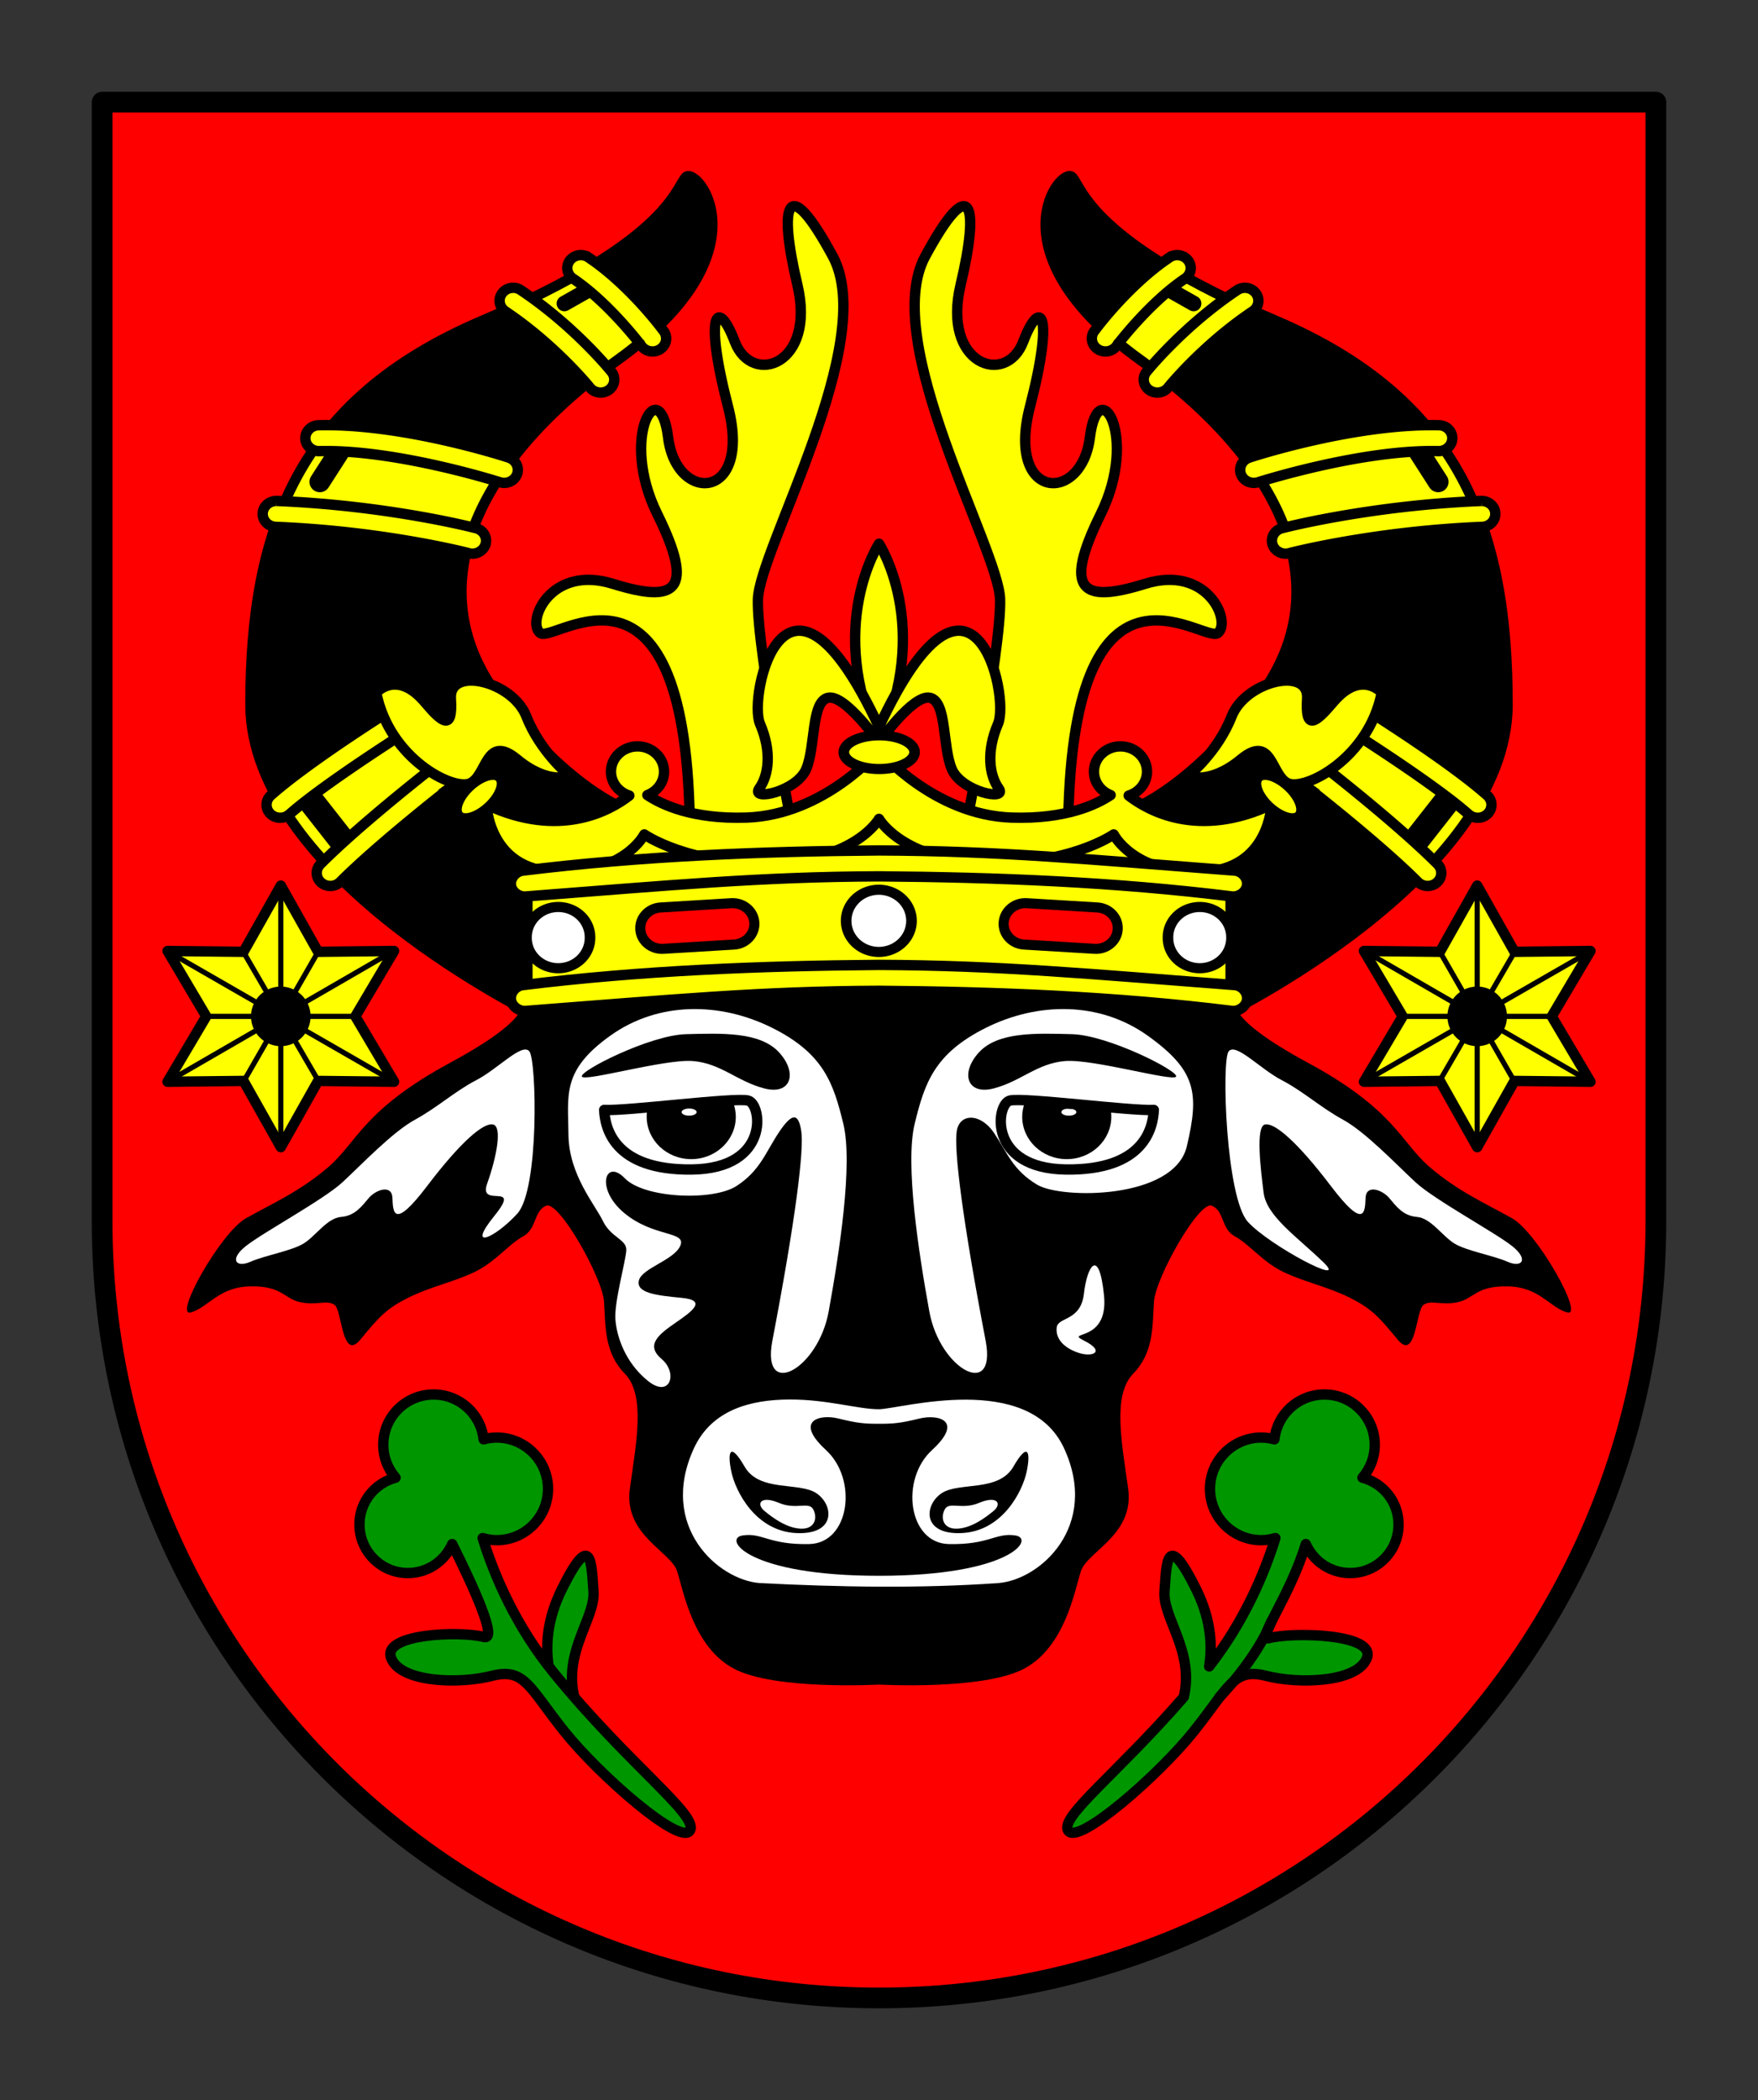 <?xml version="1.0" encoding="UTF-8" standalone="no"?>
<!-- Created with Inkscape (http://www.inkscape.org/) -->

<svg
   xmlns:dc="http://purl.org/dc/elements/1.1/"
   xmlns:cc="http://creativecommons.org/ns#"
   xmlns:rdf="http://www.w3.org/1999/02/22-rdf-syntax-ns#"
   xmlns:svg="http://www.w3.org/2000/svg"
   xmlns="http://www.w3.org/2000/svg"
   version="1.1"
   width="339.433"
   height="405.433"
   id="svg2">
  <rect width="100%" height="100%" fill="#333333" stroke="none"/>
  <defs
     id="defs6" />
  <path
     d="m 19.717,19.717 0,216 c 0,82.843 67.157,150 150,150 82.843,0 150,-67.157 150,-150 l 0,-216 -300,0 z"
     id="path2995"
     style="color:#000000;fill:#ff0000;fill-opacity:1;fill-rule:nonzero;stroke:#000000;stroke-width:4;stroke-linecap:square;stroke-linejoin:round;stroke-miterlimit:4;stroke-opacity:1;stroke-dasharray:none;stroke-dashoffset:0;marker:none;visibility:visible;display:inline;overflow:visible;enable-background:accumulate" />
  <path
     d="m 235.651,196.217 c 0,0 55.427,-26.75 55.427,-60.25 0,-33.5 -8.931,-58.75 -44.657,-74 -35.726,-15.25 -37.383,-25.492 -39.403,-27.75 -2.02,-2.257 -16.024,14.25 13.134,35.25 29.158,21 38.09,45.25 22.854,65.25 -15.236,20 -27.057,22.5 -27.057,22.5 z"
     id="path3998-5-7"
     style="fill:#000000;fill-opacity:1;stroke:none" />
  <path
     d="m 236.965,57.78 -8.275,-4.438 -12.543,13.125 6.042,4.5 z"
     id="path4012-8"
     style="fill:#ffff00;fill-opacity:1;stroke:none" />
  <path
     d="m 284.38,97.405 -5.648,-11.625 -34.938,6.687 4.597,9.438 z"
     id="path4030-1"
     style="fill:#ffff00;fill-opacity:1;stroke:none" />
  <path
     d="m 275.974,166.967 8.537,-9.937 -22.066,-16.375 -7.749,9.125 z"
     id="path4046-6"
     style="fill:#ffff00;fill-opacity:1;stroke:none" />
  <path
     d="m 235.651,196.217 c 0,0 55.427,-26.75 55.427,-60.25 0,-33.5 -8.931,-58.75 -44.657,-74 -35.726,-15.25 -37.383,-25.492 -39.403,-27.75 -2.02,-2.257 -16.024,14.25 13.134,35.25 29.158,21 38.09,45.25 22.854,65.25 -15.236,20 -27.057,22.5 -27.057,22.5 z"
     id="path3998-9"
     style="fill:none;stroke:#000000;stroke-width:2;stroke-linecap:butt;stroke-linejoin:round;stroke-miterlimit:4;stroke-opacity:1;stroke-dasharray:none" />
  <path
     d="m 103.782,196.217 c 0,0 -55.427,-26.75 -55.427,-60.25 0,-33.5 8.931,-58.75 44.657,-74 35.726,-15.25 37.383,-25.492 39.403,-27.75 2.02,-2.257 16.024,14.25 -13.134,35.25 -29.158,21 -38.09,45.25 -22.854,65.25 15.236,20 27.057,22.5 27.057,22.5 z"
     id="path3998-5"
     style="fill:#000000;fill-opacity:1;stroke:none" />
  <path
     d="m 63.459,166.967 -8.537,-9.937 22.066,-16.375 7.749,9.125 z"
     id="path4046"
     style="fill:#ffff00;fill-opacity:1;stroke:none" />
  <path
     d="m 55.053,97.405 5.648,-11.625 34.938,6.687 -4.597,9.438 z"
     id="path4030"
     style="fill:#ffff00;fill-opacity:1;stroke:none" />
  <path
     d="m 102.468,57.78 8.275,-4.438 12.543,13.125 -6.042,4.5 z"
     id="path4012"
     style="fill:#ffff00;fill-opacity:1;stroke:none" />
  <path
     d="m 103.782,196.217 c 0,0 -55.427,-26.75 -55.427,-60.25 0,-33.5 8.931,-58.75 44.657,-74 35.726,-15.25 37.383,-25.492 39.403,-27.75 2.02,-2.257 16.024,14.25 -13.134,35.25 -29.158,21 -38.09,45.25 -22.854,65.25 15.236,20 27.057,22.5 27.057,22.5 z"
     id="path3998"
     style="fill:none;stroke:#000000;stroke-width:2;stroke-linecap:butt;stroke-linejoin:round;stroke-miterlimit:4;stroke-opacity:1;stroke-dasharray:none" />
  <rect
     width="108.228"
     height="15.75"
     x="115.603"
     y="158.092"
     id="rect4105"
     style="color:#000000;fill:#ffff00;fill-opacity:1;fill-rule:nonzero;stroke:none;stroke-width:2;marker:none;visibility:visible;display:inline;overflow:visible;enable-background:accumulate" />
  <g
     transform="translate(19.717,55.717)"
     id="g4212">
    <path
       d="M 34.5,165.75 27.304,152.964 12.633,153.125 20.108,140.5 12.633,127.875 27.304,128.036 34.5,115.25 41.696,128.036 56.367,127.875 48.892,140.5 56.367,153.125 41.696,152.964 z"
       id="path3776"
       style="color:#000000;fill:#ffff00;fill-opacity:1;fill-rule:nonzero;stroke:#000000;stroke-width:2;stroke-linecap:square;stroke-linejoin:round;stroke-miterlimit:4;stroke-opacity:1;stroke-dasharray:none;stroke-dashoffset:0;marker:none;visibility:visible;display:inline;overflow:visible;enable-background:accumulate" />
    <path
       d="m 40.25,140.5 a 5.75,5.75 0 1 1 -11.5,0 5.75,5.75 0 1 1 11.5,0 z"
       id="path3778"
       style="color:#000000;fill:#000000;fill-opacity:1;fill-rule:nonzero;stroke:none;stroke-width:2;marker:none;visibility:visible;display:inline;overflow:visible;enable-background:accumulate" />
    <path
       d="m 20.062,140.5 29.25,0"
       id="path3780"
       style="fill:none;stroke:#000000;stroke-width:1px;stroke-linecap:butt;stroke-linejoin:miter;stroke-opacity:1" />
    <path
       d="m 34.5,116.312 0,48.625"
       id="path3782"
       style="fill:none;stroke:#000000;stroke-width:1px;stroke-linecap:butt;stroke-linejoin:miter;stroke-opacity:1" />
    <path
       d="m 13.062,152.875 42.875,-24.812"
       id="path3784"
       style="fill:none;stroke:#000000;stroke-width:1px;stroke-linecap:butt;stroke-linejoin:miter;stroke-opacity:1" />
    <path
       d="M 55.75,152.75 12.75,128"
       id="path3786"
       style="fill:none;stroke:#000000;stroke-width:1px;stroke-linecap:butt;stroke-linejoin:miter;stroke-opacity:1" />
    <path
       d="m 27.25,153.188 14.438,-25.125"
       id="path3788"
       style="fill:none;stroke:#000000;stroke-width:1px;stroke-linecap:butt;stroke-linejoin:miter;stroke-opacity:1" />
    <path
       d="m 27.312,128.125 14.5,24.938"
       id="path3790"
       style="fill:none;stroke:#000000;stroke-width:1px;stroke-linecap:butt;stroke-linejoin:miter;stroke-opacity:1" />
  </g>
  <g
     transform="translate(19.717,55.717)"
     id="g4222">
    <path
       d="M 34.5,165.75 27.304,152.964 12.633,153.125 20.108,140.5 12.633,127.875 27.304,128.036 34.5,115.25 41.696,128.036 56.367,127.875 48.892,140.5 56.367,153.125 41.696,152.964 z"
       transform="matrix(-1,0,0,1,300,5.9472656e-6)"
       id="path3776-1"
       style="color:#000000;fill:#ffff00;fill-opacity:1;fill-rule:nonzero;stroke:#000000;stroke-width:2;stroke-linecap:square;stroke-linejoin:round;stroke-miterlimit:4;stroke-opacity:1;stroke-dasharray:none;stroke-dashoffset:0;marker:none;visibility:visible;display:inline;overflow:visible;enable-background:accumulate" />
    <path
       d="m 40.25,140.5 a 5.75,5.75 0 1 1 -11.5,0 5.75,5.75 0 1 1 11.5,0 z"
       transform="matrix(-1,0,0,1,300,5.9472656e-6)"
       id="path3778-7"
       style="color:#000000;fill:#000000;fill-opacity:1;fill-rule:nonzero;stroke:none;stroke-width:2;marker:none;visibility:visible;display:inline;overflow:visible;enable-background:accumulate" />
    <path
       d="m 279.938,140.5 -29.25,0"
       id="path3780-4"
       style="fill:none;stroke:#000000;stroke-width:1px;stroke-linecap:butt;stroke-linejoin:miter;stroke-opacity:1" />
    <path
       d="m 265.5,116.313 0,48.625"
       id="path3782-0"
       style="fill:none;stroke:#000000;stroke-width:1px;stroke-linecap:butt;stroke-linejoin:miter;stroke-opacity:1" />
    <path
       d="m 286.938,152.875 -42.875,-24.812"
       id="path3784-9"
       style="fill:none;stroke:#000000;stroke-width:1px;stroke-linecap:butt;stroke-linejoin:miter;stroke-opacity:1" />
    <path
       d="m 244.25,152.75 43,-24.75"
       id="path3786-4"
       style="fill:none;stroke:#000000;stroke-width:1px;stroke-linecap:butt;stroke-linejoin:miter;stroke-opacity:1" />
    <path
       d="m 272.75,153.188 -14.438,-25.125"
       id="path3788-8"
       style="fill:none;stroke:#000000;stroke-width:1px;stroke-linecap:butt;stroke-linejoin:miter;stroke-opacity:1" />
    <path
       d="m 272.688,128.125 -14.5,24.938"
       id="path3790-8"
       style="fill:none;stroke:#000000;stroke-width:1px;stroke-linecap:butt;stroke-linejoin:miter;stroke-opacity:1" />
  </g>
  <path
     d="m 111.467,329.592 c -3.625,-9.875 3.534,-16.858 3.125,-22.375 -0.409,-5.517 -0.375,-12 -6.125,-0.375 -5.75,11.625 -0.875,20.125 -0.875,20.125 z"
     id="path3854"
     style="fill:#009600;fill-opacity:1;stroke:#000000;stroke-width:2;stroke-linecap:butt;stroke-linejoin:miter;stroke-miterlimit:4;stroke-opacity:1;stroke-dasharray:none" />
  <path
     d="m 83.717,269.217 c -5.37,0 -9.719,4.349 -9.719,9.719 0,2.429 0.903,4.64 2.375,6.344 -4.017,1.056 -6.969,4.682 -6.969,9.031 0,5.174 4.169,9.375 9.344,9.375 3.83,0 7.108,-2.299 8.562,-5.594 4.287,8.598 8.839,18.643 6.125,17.938 -4.676,-1.216 -19.777,-0.629 -17.906,4.093 1.871,4.723 13.153,5.029 19.469,3.407 6.316,-1.623 7.236,2.344 14,10.781 6.764,8.436 22.282,22.004 24.188,19.125 1.906,-2.879 -11.598,-12.511 -26.219,-30.438 -7.363,-9.027 -11.494,-18.692 -13.781,-26.062 0.864,0.248 1.776,0.406 2.719,0.406 5.467,0 9.906,-4.439 9.906,-9.906 0,-5.467 -4.439,-9.906 -9.906,-9.906 -0.878,0 -1.72,0.129 -2.531,0.343 -0.527,-4.872 -4.644,-8.656 -9.656,-8.656 z"
     id="path3838"
     style="color:#000000;fill:#009600;fill-opacity:1;fill-rule:nonzero;stroke:#000000;stroke-width:2;stroke-linejoin:round;stroke-opacity:1;marker:none;visibility:visible;display:inline;overflow:visible;enable-background:accumulate" />
  <path
     d="m 255.717,269.217 c -5.012,0 -9.129,3.784 -9.656,8.656 -0.811,-0.214 -1.653,-0.343 -2.531,-0.343 -5.467,0 -9.906,4.439 -9.906,9.906 0,5.467 4.439,9.906 9.906,9.906 0.942,0 1.855,-0.158 2.719,-0.406 -2.179,7.023 -6.052,16.128 -12.781,24.781 0.588,-3.601 0.507,-8.795 -2.5,-14.875 -5.75,-11.625 -5.716,-5.142 -6.125,0.375 -0.381,5.142 5.808,11.564 3.719,20.406 -13.012,14.96 -24.046,23.194 -22.312,25.813 1.906,2.879 17.424,-10.689 24.188,-19.125 6.764,-8.437 7.684,-12.404 14,-10.781 6.316,1.622 17.598,1.316 19.469,-3.407 1.871,-4.722 -14.199,-5.091 -18.875,-3.875 -2.714,0.706 3.955,-7.834 7.094,-18.156 1.454,3.295 4.732,5.594 8.562,5.594 5.174,0 9.344,-4.201 9.344,-9.375 0,-4.349 -2.951,-7.975 -6.969,-9.031 1.472,-1.704 2.375,-3.915 2.375,-6.344 0,-5.37 -4.349,-9.719 -9.719,-9.719 z"
     id="path3854-4"
     style="fill:#009600;fill-opacity:1;stroke:#000000;stroke-width:2;stroke-linecap:butt;stroke-linejoin:round;stroke-miterlimit:4;stroke-opacity:1;stroke-dasharray:none" />
  <path
     d="m 169.717,188.842 -69.021,4.344 c 0,0 2.94,2.955 -13.758,11.969 -16.699,9.013 -17.95,15.315 -23.478,20.093 -5.528,4.779 -11.03,7.165 -15.958,9.938 -4.928,2.773 -14.106,19.207 -10.639,18.187 3.467,-1.019 5.315,-4.923 11.493,-5.031 6.178,-0.108 6.462,2.392 9.654,3.063 3.192,0.67 5.069,-0.515 6.567,0.5 1.498,1.014 1.415,11.07 5.024,6.687 3.609,-4.383 4.989,-5.938 9.227,-8.062 4.238,-2.124 8.849,-3.042 12.872,-5 4.022,-1.959 6.495,-5.319 9.26,-6.813 2.765,-1.494 2,-4.833 4.466,-5.937 2.466,-1.105 10.876,13.87 11.197,18.468 0.321,4.599 -0.04,9.789 4.006,13.938 4.046,4.149 2.23,13.242 0.985,22.187 -1.245,8.945 7.908,12.146 9.128,15.969 1.221,3.823 3.072,14.618 10.967,18.813 7.895,4.194 28.009,3.062 28.009,3.062 0,0 20.114,1.132 28.009,-3.062 7.895,-4.195 9.747,-14.99 10.967,-18.813 1.221,-3.823 10.374,-7.024 9.128,-15.969 -1.245,-8.945 -3.061,-18.038 0.985,-22.187 4.046,-4.149 3.685,-9.339 4.006,-13.938 0.321,-4.598 8.732,-19.573 11.197,-18.468 2.466,1.104 1.701,4.443 4.466,5.937 2.765,1.494 5.237,4.854 9.26,6.813 4.022,1.958 8.634,2.876 12.872,5 4.238,2.124 5.618,3.679 9.227,8.062 3.609,4.383 3.526,-5.673 5.024,-6.687 1.498,-1.015 3.375,0.17 6.567,-0.5 3.192,-0.671 3.476,-3.171 9.654,-3.063 6.178,0.108 8.025,4.012 11.493,5.031 3.467,1.02 -5.71,-15.414 -10.639,-18.187 -4.928,-2.773 -10.43,-5.159 -15.958,-9.938 -5.528,-4.778 -6.779,-11.08 -23.478,-20.093 -16.699,-9.014 -13.758,-11.969 -13.758,-11.969 l -69.021,-4.344 z"
     id="path3010"
     style="font-size:medium;font-style:normal;font-variant:normal;font-weight:normal;font-stretch:normal;text-indent:0;text-align:start;text-decoration:none;line-height:normal;letter-spacing:normal;word-spacing:normal;text-transform:none;direction:ltr;block-progression:tb;writing-mode:lr-tb;text-anchor:start;baseline-shift:baseline;color:#000000;fill:#000000;fill-opacity:1;stroke:none;stroke-width:1px;marker:none;visibility:visible;display:inline;overflow:visible;enable-background:accumulate;font-family:Sans;-inkscape-font-specification:Sans" />
  <path
     d="m 91.961,208.53 c -4.177,2.166 -7.461,5.247 -11.821,7.625 -4.36,2.377 -10.38,8.722 -14.021,12.093 -3.641,3.372 -15.458,9.758 -18.684,12.344 -3.225,2.586 -1.839,4.222 0.919,3 2.759,-1.222 7.942,-2.09 10.278,-3.531 2.335,-1.441 4.524,-4.909 7.224,-5.125 2.699,-0.216 4.014,-2.082 5.352,-3.656 1.338,-1.575 4.454,-2.72 4.564,0 0.11,2.719 0.178,6.277 6.699,-2.313 6.521,-8.589 10.916,-12.302 12.74,-11.875 1.825,0.427 0.623,6.453 -1.149,11.406 -1.773,4.954 6.895,-0.578 1.379,6.25 -5.516,6.829 0.162,4.225 4.433,-0.437 4.271,-4.663 3.74,-29.619 2.331,-31.344 -1.408,-1.725 -6.068,3.397 -10.245,5.563 z"
     id="path3809"
     style="font-size:medium;font-style:normal;font-variant:normal;font-weight:normal;font-stretch:normal;text-indent:0;text-align:start;text-decoration:none;line-height:normal;letter-spacing:normal;word-spacing:normal;text-transform:none;direction:ltr;block-progression:tb;writing-mode:lr-tb;text-anchor:start;baseline-shift:baseline;color:#000000;fill:#ffffff;fill-opacity:1;stroke:none;stroke-width:1px;marker:none;visibility:visible;display:inline;overflow:visible;enable-background:accumulate;font-family:Sans;-inkscape-font-specification:Sans" />
  <path
     d="m 117.803,199.967 c -9.36,6.709 -8.115,11.387 -8.045,19.094 0.07,7.707 5.118,13.473 6.666,16.687 1.548,3.215 4.627,3.509 4.499,5.657 -0.128,2.147 -2.348,9.968 -2.102,13.312 0.246,3.345 1.909,8.329 6.239,11.844 4.33,3.514 5.882,-1.494 2.693,-4.188 -3.19,-2.694 -0.603,-4.737 2.627,-6.968 3.23,-2.232 6.247,-4.367 1.248,-4.844 -5,-0.477 -8.823,-0.95 -8.275,-3.344 0.549,-2.394 6.833,-3.927 8.012,-6.75 1.179,-2.823 -5.174,-1.572 -10.836,-6.281 -5.662,-4.709 -3.663,-10.617 0.099,-6.719 3.762,3.898 17.037,4.434 21.573,1.5 4.536,-2.933 5.593,-6.455 8.176,-10.344 2.584,-3.888 3.799,-3.776 4.334,-0.218 0.535,3.558 -1.041,16.713 -5.615,40.593 -2.035,11.216 8.865,5.409 10.902,-5.812 2.036,-11.222 4.728,-28.452 2.824,-36.25 -1.904,-7.799 -3.768,-13.524 -13.725,-18.5 -9.958,-4.976 -21.933,-5.178 -31.293,1.531 z"
     id="path3815"
     style="font-size:medium;font-style:normal;font-variant:normal;font-weight:normal;font-stretch:normal;text-indent:0;text-align:start;text-decoration:none;line-height:normal;letter-spacing:normal;word-spacing:normal;text-transform:none;direction:ltr;block-progression:tb;writing-mode:lr-tb;text-anchor:start;baseline-shift:baseline;color:#000000;fill:#ffffff;fill-opacity:1;stroke:none;stroke-width:1px;marker:none;visibility:visible;display:inline;overflow:visible;enable-background:accumulate;font-family:Sans;-inkscape-font-specification:Sans" />
  <path
     d="m 132.448,199.655 c -6.993,0.188 -20.653,7.137 -20.096,8.187 0.558,1.05 16.039,-3.445 21.442,-3 5.403,0.445 8.5,3.907 13.758,5.281 5.258,1.375 6.497,-3.061 2.824,-7 -3.673,-3.938 -10.935,-3.657 -17.928,-3.468 z"
     id="path3821"
     style="font-size:medium;font-style:normal;font-variant:normal;font-weight:normal;font-stretch:normal;text-indent:0;text-align:start;text-decoration:none;line-height:normal;letter-spacing:normal;word-spacing:normal;text-transform:none;direction:ltr;block-progression:tb;writing-mode:lr-tb;text-anchor:start;baseline-shift:baseline;color:#000000;fill:#000000;fill-opacity:1;stroke:none;stroke-width:1px;marker:none;visibility:visible;display:inline;overflow:visible;enable-background:accumulate;font-family:Sans;-inkscape-font-specification:Sans" />
  <path
     d="m 139.967,213.03 c -4.47,-0.01 -10.68,0.324 -14.875,0.625 -0.157,0.619 -0.23,1.272 -0.23,1.937 0,4.522 3.852,8.188 8.603,8.188 4.751,0 8.603,-3.666 8.603,-8.188 0,-0.872 -0.161,-1.711 -0.427,-2.5 -0.55,-0.02 -1.044,-0.06 -1.675,-0.06 z"
     id="path3827"
     style="color:#000000;fill:#000000;fill-opacity:1;fill-rule:nonzero;stroke:none;stroke-width:2;marker:none;visibility:visible;display:inline;overflow:visible;enable-background:accumulate" />
  <path
     d="m 116.653,214.28 c 4.433,0.25 25.073,-2.457 27.779,-1.813 2.706,0.644 4.334,13.125 -10.836,13.313 -15.17,0.187 -16.779,-8.125 -16.943,-11.5 z"
     id="path3829"
     style="fill:none;stroke:#000000;stroke-width:2;stroke-linecap:butt;stroke-linejoin:round;stroke-miterlimit:4;stroke-opacity:1;stroke-dasharray:none" />
  <path
     d="m 117.375,159 a 2.25,1.125 0 1 1 -4.5,0 2.25,1.125 0 1 1 4.5,0 z"
     transform="matrix(0.642,0,0,0.611,59.147,117.55)"
     id="path3858"
     style="color:#000000;fill:#ffffff;fill-opacity:1;fill-rule:nonzero;stroke:none;stroke-width:2;marker:none;visibility:visible;display:inline;overflow:visible;enable-background:accumulate" />
  <path
     d="m 152.379,270.186 c -7.407,0.03 -14.985,1.956 -18.421,9.469 -6.873,15.026 4.688,25.368 12.74,25.968 15.301,0.778 30.863,1.066 46.036,0 8.052,-0.6 19.613,-10.942 12.74,-25.968 -6.873,-15.026 -31.714,-7.616 -35.758,-7.594 -4.044,0.02 -9.93,-1.908 -17.337,-1.875 z"
     id="path3862"
     style="fill:#ffffff;fill-opacity:1;stroke:none" />
  <path
     d="m 159.833,273.592 c -3.041,-0.02 -5.415,1.706 -0.361,6.344 6.22,5.708 4.584,17.979 -3.218,18.156 -7.801,0.177 -9.099,-2.266 -12.905,-1.656 -3.805,0.61 0.987,7.781 26.367,7.781 25.38,0 30.172,-7.171 26.367,-7.781 -3.805,-0.61 -5.103,1.833 -12.905,1.656 -7.801,-0.177 -9.438,-12.448 -3.218,-18.156 6.22,-5.709 1.196,-6.977 -2.496,-6.063 -3.691,0.915 -5.143,1 -7.749,1 -2.607,0 -4.058,-0.08 -7.749,-1 -0.692,-0.171 -1.433,-0.277 -2.134,-0.281 z"
     id="path3888"
     style="fill:#000000;fill-opacity:1;stroke:none" />
  <path
     d="m 143.776,283.155 c -2.858,-4.955 -3.368,-2.784 -2.561,1 0.807,3.783 4.664,11.421 12.478,11.812 7.814,0.391 7.291,-5.453 3.94,-7.687 -3.35,-2.234 -10.999,-0.171 -13.857,-5.125 z"
     id="path3890"
     style="font-size:medium;font-style:normal;font-variant:normal;font-weight:normal;font-stretch:normal;text-indent:0;text-align:start;text-decoration:none;line-height:normal;letter-spacing:normal;word-spacing:normal;text-transform:none;direction:ltr;block-progression:tb;writing-mode:lr-tb;text-anchor:start;baseline-shift:baseline;color:#000000;fill:#000000;fill-opacity:1;stroke:none;stroke-width:1px;marker:none;visibility:visible;display:inline;overflow:visible;enable-background:accumulate;font-family:Sans;-inkscape-font-specification:Sans" />
  <path
     d="m 150.343,290.123 c -3.427,-1.452 -4.431,0.168 -2.758,1.563 1.673,1.395 4.347,3.326 7.027,3.437 2.679,0.111 3.288,-2.016 2.43,-3.687 -0.859,-1.672 -3.272,0.14 -6.699,-1.313 z"
     id="path3898"
     style="font-size:medium;font-style:normal;font-variant:normal;font-weight:normal;font-stretch:normal;text-indent:0;text-align:start;text-decoration:none;line-height:normal;letter-spacing:normal;word-spacing:normal;text-transform:none;direction:ltr;block-progression:tb;writing-mode:lr-tb;text-anchor:start;baseline-shift:baseline;color:#000000;fill:#ffffff;fill-opacity:1;stroke:none;stroke-width:1px;marker:none;visibility:visible;display:inline;overflow:visible;enable-background:accumulate;font-family:Sans;-inkscape-font-specification:Sans" />
  <path
     d="m 195.657,283.155 c 2.858,-4.955 3.368,-2.784 2.561,1 -0.807,3.783 -4.664,11.421 -12.478,11.812 -7.814,0.391 -7.291,-5.453 -3.94,-7.687 3.35,-2.234 10.999,-0.171 13.857,-5.125 z"
     id="path3890-8"
     style="font-size:medium;font-style:normal;font-variant:normal;font-weight:normal;font-stretch:normal;text-indent:0;text-align:start;text-decoration:none;line-height:normal;letter-spacing:normal;word-spacing:normal;text-transform:none;direction:ltr;block-progression:tb;writing-mode:lr-tb;text-anchor:start;baseline-shift:baseline;color:#000000;fill:#000000;fill-opacity:1;stroke:none;stroke-width:1px;marker:none;visibility:visible;display:inline;overflow:visible;enable-background:accumulate;font-family:Sans;-inkscape-font-specification:Sans" />
  <path
     d="m 189.09,290.123 c 3.427,-1.452 4.431,0.168 2.758,1.563 -1.673,1.395 -4.347,3.326 -7.027,3.437 -2.679,0.111 -3.288,-2.016 -2.43,-3.687 0.859,-1.672 3.272,0.14 6.699,-1.313 z"
     id="path3898-2"
     style="font-size:medium;font-style:normal;font-variant:normal;font-weight:normal;font-stretch:normal;text-indent:0;text-align:start;text-decoration:none;line-height:normal;letter-spacing:normal;word-spacing:normal;text-transform:none;direction:ltr;block-progression:tb;writing-mode:lr-tb;text-anchor:start;baseline-shift:baseline;color:#000000;fill:#ffffff;fill-opacity:1;stroke:none;stroke-width:1px;marker:none;visibility:visible;display:inline;overflow:visible;enable-background:accumulate;font-family:Sans;-inkscape-font-specification:Sans" />
  <path
     d="m 247.472,208.53 c 4.177,2.166 7.461,5.247 11.821,7.625 4.36,2.377 10.38,8.722 14.021,12.093 3.641,3.372 15.458,9.758 18.684,12.344 3.225,2.586 1.839,4.222 -0.919,3 -2.759,-1.222 -7.942,-2.09 -10.278,-3.531 -2.335,-1.441 -4.524,-4.909 -7.224,-5.125 -2.699,-0.216 -4.014,-2.082 -5.352,-3.656 -1.338,-1.575 -4.454,-2.72 -4.564,0 -0.11,2.719 -0.178,6.277 -6.699,-2.313 -6.521,-8.589 -10.916,-12.302 -12.74,-11.875 -1.825,0.427 -0.809,8.662 -0.244,13.174 0.565,4.512 6.386,8.437 11.53,13.41 5.144,4.972 -10.285,-3.112 -14.556,-7.774 -4.271,-4.663 -5.133,-31.21 -3.724,-32.935 1.408,-1.725 6.068,3.397 10.245,5.563 z"
     id="path3809-1"
     style="font-size:medium;font-style:normal;font-variant:normal;font-weight:normal;font-stretch:normal;text-indent:0;text-align:start;text-decoration:none;line-height:normal;letter-spacing:normal;word-spacing:normal;text-transform:none;direction:ltr;block-progression:tb;writing-mode:lr-tb;text-anchor:start;baseline-shift:baseline;color:#000000;fill:#ffffff;fill-opacity:1;stroke:none;stroke-width:1px;marker:none;visibility:visible;display:inline;overflow:visible;enable-background:accumulate;font-family:Sans;-inkscape-font-specification:Sans" />
  <path
     d="m 221.63,199.967 c 9.36,6.709 9.945,11.074 7.519,21.344 -2.426,10.27 -24.19,10.229 -28.896,7.406 -4.706,-2.823 -5.724,-6.08 -8.308,-9.969 -2.584,-3.888 -6.689,-3.901 -7.224,-0.343 -0.535,3.558 1.041,16.713 5.615,40.593 2.035,11.216 -8.865,5.409 -10.902,-5.812 -2.036,-11.222 -4.728,-28.452 -2.824,-36.25 1.904,-7.799 3.768,-13.524 13.725,-18.5 9.958,-4.976 21.933,-5.178 31.293,1.531 z"
     id="path3815-7"
     style="font-size:medium;font-style:normal;font-variant:normal;font-weight:normal;font-stretch:normal;text-indent:0;text-align:start;text-decoration:none;line-height:normal;letter-spacing:normal;word-spacing:normal;text-transform:none;direction:ltr;block-progression:tb;writing-mode:lr-tb;text-anchor:start;baseline-shift:baseline;color:#000000;fill:#ffffff;fill-opacity:1;stroke:none;stroke-width:1px;marker:none;visibility:visible;display:inline;overflow:visible;enable-background:accumulate;font-family:Sans;-inkscape-font-specification:Sans" />
  <path
     d="m 206.985,199.655 c 6.993,0.188 20.653,7.137 20.096,8.187 -0.558,1.05 -16.039,-3.445 -21.442,-3 -5.403,0.445 -8.5,3.907 -13.758,5.281 -5.258,1.375 -6.497,-3.061 -2.824,-7 3.673,-3.938 10.935,-3.657 17.928,-3.468 z"
     id="path3821-4"
     style="font-size:medium;font-style:normal;font-variant:normal;font-weight:normal;font-stretch:normal;text-indent:0;text-align:start;text-decoration:none;line-height:normal;letter-spacing:normal;word-spacing:normal;text-transform:none;direction:ltr;block-progression:tb;writing-mode:lr-tb;text-anchor:start;baseline-shift:baseline;color:#000000;fill:#000000;fill-opacity:1;stroke:none;stroke-width:1px;marker:none;visibility:visible;display:inline;overflow:visible;enable-background:accumulate;font-family:Sans;-inkscape-font-specification:Sans" />
  <path
     d="m 199.466,213.03 c 4.47,-0.01 10.68,0.324 14.875,0.625 0.157,0.619 0.23,1.272 0.23,1.937 0,4.522 -3.852,8.188 -8.603,8.188 -4.751,0 -8.603,-3.666 -8.603,-8.188 0,-0.872 0.161,-1.711 0.427,-2.5 0.55,-0.02 1.044,-0.06 1.675,-0.06 z"
     id="path3827-0"
     style="color:#000000;fill:#000000;fill-opacity:1;fill-rule:nonzero;stroke:none;stroke-width:2;marker:none;visibility:visible;display:inline;overflow:visible;enable-background:accumulate" />
  <path
     d="m 117.375,159 a 2.25,1.125 0 1 1 -4.5,0 2.25,1.125 0 1 1 4.5,0 z"
     transform="matrix(-0.642,0,0,0.611,280.287,117.55)"
     id="path3858-4"
     style="color:#000000;fill:#ffffff;fill-opacity:1;fill-rule:nonzero;stroke:none;stroke-width:2;marker:none;visibility:visible;display:inline;overflow:visible;enable-background:accumulate" />
  <path
     d="m 209.284,249.748 c -0.599,5.351 -5.001,4.457 -5.254,6.514 -0.253,2.057 1.195,3.873 4.108,4.875 2.913,1.002 5.332,-0.224 1.233,-2.283 -4.1,-2.059 4.751,0.618 3.788,-8.793 -0.963,-9.411 -3.276,-5.663 -3.875,-0.313 z"
     id="path3061"
     style="font-size:medium;font-style:normal;font-variant:normal;font-weight:normal;font-stretch:normal;text-indent:0;text-align:start;text-decoration:none;line-height:normal;letter-spacing:normal;word-spacing:normal;text-transform:none;direction:ltr;block-progression:tb;writing-mode:lr-tb;text-anchor:start;baseline-shift:baseline;color:#000000;fill:#ffffff;fill-opacity:1;stroke:none;stroke-width:1px;marker:none;visibility:visible;display:inline;overflow:visible;enable-background:accumulate;font-family:Sans;-inkscape-font-specification:Sans" />
  <rect
     width="135.772"
     height="22.097"
     x="101.831"
     y="168.988"
     id="rect3885"
     style="color:#000000;fill:#ffff00;fill-opacity:1;fill-rule:nonzero;stroke:#000000;stroke-width:2;stroke-opacity:1;marker:none;visibility:visible;display:inline;overflow:visible;enable-background:accumulate" />
  <path
     d="m 100.925,190.186 c -1.367,0.171 -2.447,1.511 -2.266,2.812 0.181,1.301 1.589,2.329 2.956,2.157 28.03,-2.151 44.966,-3.781 68.102,-3.875 22.714,0.182 45.539,1.08 68.102,3.875 1.367,0.172 2.775,-0.856 2.956,-2.157 0.181,-1.301 -0.899,-2.641 -2.266,-2.812 -28.302,-2.163 -45.448,-3.814 -68.792,-3.906 -22.95,0.183 -45.999,1.09 -68.792,3.906 z"
     id="path3835"
     style="font-size:medium;font-style:normal;font-variant:normal;font-weight:normal;font-stretch:normal;text-indent:0;text-align:start;text-decoration:none;line-height:normal;letter-spacing:normal;word-spacing:normal;text-transform:none;direction:ltr;block-progression:tb;writing-mode:lr-tb;text-anchor:start;baseline-shift:baseline;color:#000000;fill:#ffff00;fill-opacity:1;stroke:#000000;stroke-width:2;stroke-miterlimit:4;stroke-opacity:1;stroke-dasharray:none;marker:none;visibility:visible;display:inline;overflow:visible;enable-background:accumulate;font-family:Sans;-inkscape-font-specification:Sans" />
  <path
     d="m 133.203,160.967 c -0.263,-59 -26.171,-36.621 -28.896,-38.75 -2.725,-2.129 1.924,-13.279 14.054,-9.5 12.129,3.779 15.925,1.471 8.537,-13.5 -7.388,-14.971 0.495,-27.634 2.102,-14.75 1.606,12.885 16.287,12.25 11.558,-6 -4.728,-18.25 -1.993,-21.186 1.313,-12.5 3.307,8.686 15.761,4.5 12.084,-11 -3.678,-15.5 -2.102,-22 6.83,-5.5 8.931,16.5 -14.185,56.5 -14.448,66.25 -0.263,9.75 7.093,46.5 7.093,46.5 z"
     id="path3942"
     style="fill:#ffff00;fill-opacity:1;stroke:#000000;stroke-width:2;stroke-linecap:butt;stroke-linejoin:miter;stroke-miterlimit:4;stroke-opacity:1;stroke-dasharray:none" />
  <path
     d="m 206.23,160.967 c 0.263,-59 26.171,-36.621 28.896,-38.75 2.725,-2.129 -1.924,-13.279 -14.054,-9.5 -12.129,3.779 -15.925,1.471 -8.537,-13.5 7.388,-14.971 -0.495,-27.634 -2.102,-14.75 -1.606,12.885 -16.287,12.25 -11.558,-6 4.728,-18.25 1.993,-21.186 -1.313,-12.5 -3.307,8.686 -15.761,4.5 -12.084,-11 3.678,-15.5 2.102,-22 -6.83,-5.5 -8.931,16.5 14.185,56.5 14.448,66.25 0.263,9.75 -7.093,46.5 -7.093,46.5 z"
     id="path3942-2"
     style="fill:#ffff00;fill-opacity:1;stroke:#000000;stroke-width:2;stroke-linecap:butt;stroke-linejoin:miter;stroke-miterlimit:4;stroke-opacity:1;stroke-dasharray:none" />
  <path
     d="m 123.089,144.092 c -2.829,0 -5.122,2.183 -5.122,4.875 0,2.166 1.494,3.989 3.546,4.625 -3.717,2.886 -13.415,8.395 -27.582,1.75 0,0 0.394,12.625 13.528,13 13.134,0.375 16.943,-7.25 16.943,-7.25 0,0 8.537,6 24.693,5.5 16.155,-0.5 20.621,-8.5 20.621,-8.5 0,0 4.466,8 20.621,8.5 16.155,0.5 24.693,-5.5 24.693,-5.5 0,0 3.809,7.625 16.943,7.25 13.134,-0.375 13.528,-13 13.528,-13 -14.167,6.645 -23.865,1.136 -27.582,-1.75 2.053,-0.636 3.546,-2.459 3.546,-4.625 0,-2.692 -2.293,-4.875 -5.122,-4.875 -2.829,0 -5.122,2.183 -5.122,4.875 0,2.053 1.33,3.813 3.218,4.531 -2.702,1.812 -8.673,4.69 -19.111,4.344 -15.105,-0.5 -25.612,-13 -25.612,-13 0,0 -10.508,12.5 -25.612,13 -10.437,0.346 -16.409,-2.532 -19.111,-4.344 1.888,-0.718 3.218,-2.478 3.218,-4.531 0,-2.692 -2.293,-4.875 -5.122,-4.875 z"
     id="path4052"
     style="color:#000000;fill:#ffff00;fill-opacity:1;fill-rule:nonzero;stroke:#000000;stroke-width:2;stroke-linecap:round;stroke-linejoin:round;stroke-miterlimit:4;stroke-opacity:1;stroke-dasharray:none;stroke-dashoffset:0;marker:none;visibility:visible;display:inline;overflow:visible;enable-background:accumulate" />
  <path
     d="m 100.925,168.089 c -1.367,0.171 -2.447,1.511 -2.266,2.812 0.181,1.301 1.589,2.329 2.956,2.157 28.03,-2.151 44.966,-3.781 68.102,-3.875 22.714,0.182 45.539,1.08 68.102,3.875 1.367,0.172 2.775,-0.856 2.956,-2.157 0.181,-1.301 -0.899,-2.641 -2.266,-2.812 -28.302,-2.163 -45.448,-3.814 -68.792,-3.906 -22.95,0.183 -45.999,1.09 -68.792,3.906 z"
     id="path3835-4"
     style="font-size:medium;font-style:normal;font-variant:normal;font-weight:normal;font-stretch:normal;text-indent:0;text-align:start;text-decoration:none;line-height:normal;letter-spacing:normal;word-spacing:normal;text-transform:none;direction:ltr;block-progression:tb;writing-mode:lr-tb;text-anchor:start;baseline-shift:baseline;color:#000000;fill:#ffff00;fill-opacity:1;stroke:#000000;stroke-width:2;stroke-miterlimit:4;stroke-opacity:1;stroke-dasharray:none;marker:none;visibility:visible;display:inline;overflow:visible;enable-background:accumulate;font-family:Sans;-inkscape-font-specification:Sans" />
  <path
     d="m 96.874,125.293 a 5.834,5.834 0 1 1 -11.667,0 5.834,5.834 0 1 1 11.667,0 z"
     transform="matrix(1.051,0,0,1,12.103,55.717)"
     id="path3887"
     style="color:#000000;fill:#ffffff;fill-opacity:1;fill-rule:nonzero;stroke:#000000;stroke-width:1.951;stroke-linecap:round;stroke-linejoin:round;stroke-miterlimit:4;stroke-opacity:1;stroke-dasharray:none;stroke-dashoffset:0;marker:none;visibility:visible;display:inline;overflow:visible;enable-background:accumulate" />
  <path
     d="m 155.563,122.641 a 5.563,5.563 0 1 1 -11.127,0 5.563,5.563 0 1 1 11.127,0 z"
     transform="matrix(1.134,0,0,1.079,-0.417,45.445)"
     id="path3889"
     style="color:#000000;fill:#ffffff;fill-opacity:1;fill-rule:nonzero;stroke:#000000;stroke-width:1.808;stroke-linecap:round;stroke-linejoin:round;stroke-miterlimit:4;stroke-opacity:1;stroke-dasharray:none;stroke-dashoffset:0;marker:none;visibility:visible;display:inline;overflow:visible;enable-background:accumulate" />
  <path
     d="m 127.556,175.192 c -2.317,0.14 -4.075,2.041 -3.928,4.246 0.147,2.205 2.144,3.878 4.461,3.738 l 13.632,-0.823 c 2.317,-0.14 4.075,-2.041 3.928,-4.246 -0.147,-2.204 -2.144,-3.878 -4.461,-3.738 l -13.632,0.823 z"
     id="path3891"
     style="color:#000000;fill:#ff0000;fill-opacity:1;fill-rule:nonzero;stroke:#000000;stroke-width:1.945;stroke-opacity:1;marker:none;visibility:visible;display:inline;overflow:visible;enable-background:accumulate" />
  <path
     d="m 96.874,125.293 a 5.834,5.834 0 1 1 -11.667,0 5.834,5.834 0 1 1 11.667,0 z"
     transform="matrix(-1.051,0,0,1,327.33,55.717)"
     id="path3887-5"
     style="color:#000000;fill:#ffffff;fill-opacity:1;fill-rule:nonzero;stroke:#000000;stroke-width:1.951;stroke-linecap:round;stroke-linejoin:round;stroke-miterlimit:4;stroke-opacity:1;stroke-dasharray:none;stroke-dashoffset:0;marker:none;visibility:visible;display:inline;overflow:visible;enable-background:accumulate" />
  <path
     d="m 211.877,175.192 c 2.317,0.14 4.075,2.041 3.928,4.246 -0.147,2.205 -2.144,3.878 -4.461,3.738 l -13.632,-0.823 c -2.317,-0.14 -4.075,-2.041 -3.928,-4.246 0.147,-2.204 2.144,-3.878 4.461,-3.738 l 13.632,0.823 z"
     id="path3891-1"
     style="color:#000000;fill:#ff0000;fill-opacity:1;fill-rule:nonzero;stroke:#000000;stroke-width:1.945;stroke-opacity:1;marker:none;visibility:visible;display:inline;overflow:visible;enable-background:accumulate" />
  <path
     d="m 169.717,104.967 c 0,0 -10.376,15.875 0,38.375 10.376,-22.5 0,-38.375 0,-38.375 z"
     id="path3944"
     style="fill:#ffff00;fill-opacity:1;stroke:#000000;stroke-width:2;stroke-linecap:butt;stroke-linejoin:round;stroke-miterlimit:4;stroke-opacity:1;stroke-dasharray:none" />
  <path
     d="m 169.717,140.342 c -18.003,-38.526 -25.33,-6.078 -22.985,-0.625 2.345,5.453 1.662,9.983 -0.131,12.5 -1.793,2.517 7.224,0.625 9.063,-3.75 1.839,-4.375 0.919,-13 4.203,-13.75 3.284,-0.75 9.851,8.625 9.851,8.625 0,0 0.427,-2.086 0,-3 z"
     id="path3946"
     style="fill:#ffff00;fill-opacity:1;stroke:#000000;stroke-width:2;stroke-linecap:butt;stroke-linejoin:miter;stroke-miterlimit:4;stroke-opacity:1;stroke-dasharray:none" />
  <path
     d="m 169.717,140.342 c 18.003,-38.526 25.33,-6.078 22.985,-0.625 -2.345,5.453 -1.662,9.983 0.131,12.5 1.793,2.517 -7.224,0.625 -9.063,-3.75 -1.839,-4.375 -0.919,-13 -4.203,-13.75 -3.284,-0.75 -9.851,8.625 -9.851,8.625 0,0 -0.427,-2.086 0,-3 z"
     id="path3946-1"
     style="fill:#ffff00;fill-opacity:1;stroke:#000000;stroke-width:2;stroke-linecap:butt;stroke-linejoin:miter;stroke-miterlimit:4;stroke-opacity:1;stroke-dasharray:none" />
  <path
     d="m 156.5,89.5 a 6.5,3.25 0 1 1 -13,0 6.5,3.25 0 1 1 13,0 z"
     transform="matrix(1.051,0,0,1,12.103,55.717)"
     id="path3948"
     style="color:#000000;fill:#ffff00;fill-opacity:1;fill-rule:nonzero;stroke:#000000;stroke-width:1.951;stroke-linecap:round;stroke-linejoin:miter;stroke-miterlimit:4;stroke-opacity:1;stroke-dasharray:none;stroke-dashoffset:0;marker:none;visibility:visible;display:inline;overflow:visible;enable-background:accumulate" />
  <path
     d="m 99.152,55.561 a 2.627,2.5 0 0 0 -1.543,4.562 c 9.595,6.428 16.188,14.563 16.188,14.563 a 2.627,2.5 0 1 0 4.137,-3.063 c 0,0 -6.935,-8.615 -17.305,-15.562 a 2.627,2.5 0 0 0 -1.478,-0.5 z"
     id="path4000"
     style="font-size:medium;font-style:normal;font-variant:normal;font-weight:normal;font-stretch:normal;text-indent:0;text-align:start;text-decoration:none;line-height:normal;letter-spacing:normal;word-spacing:normal;text-transform:none;direction:ltr;block-progression:tb;writing-mode:lr-tb;text-anchor:start;baseline-shift:baseline;color:#000000;fill:#ffff00;fill-opacity:1;stroke:#000000;stroke-width:2;stroke-miterlimit:4;stroke-opacity:1;stroke-dasharray:none;marker:none;visibility:visible;display:inline;overflow:visible;enable-background:accumulate;font-family:Sans;-inkscape-font-specification:Sans" />
  <path
     d="m 113.501,56.03 -4.531,2.562"
     id="path4014"
     style="fill:none;stroke:#000000;stroke-width:3;stroke-linecap:round;stroke-linejoin:miter;stroke-miterlimit:4;stroke-opacity:1;stroke-dasharray:none" />
  <path
     d="m 112.253,49.248 a 2.627,2.5 0 0 0 -1.576,4.563 c 6.936,4.69 13.036,12.781 13.036,12.781 a 2.627,2.5 0 1 0 4.269,-2.875 c 0,0 -6.246,-8.534 -14.284,-13.969 a 2.627,2.5 0 0 0 -1.445,-0.5 z"
     id="path4006"
     style="font-size:medium;font-style:normal;font-variant:normal;font-weight:normal;font-stretch:normal;text-indent:0;text-align:start;text-decoration:none;line-height:normal;letter-spacing:normal;word-spacing:normal;text-transform:none;direction:ltr;block-progression:tb;writing-mode:lr-tb;text-anchor:start;baseline-shift:baseline;color:#000000;fill:#ffff00;fill-opacity:1;stroke:#000000;stroke-width:2;stroke-miterlimit:4;stroke-opacity:1;stroke-dasharray:none;marker:none;visibility:visible;display:inline;overflow:visible;enable-background:accumulate;font-family:Sans;-inkscape-font-specification:Sans" />
  <path
     d="m 53.313,96.717 a 2.627,2.5 0 0 0 0.066,5 c 20.969,0.862 36.973,5.031 36.973,5.031 a 2.627,2.5 0 1 0 1.379,-4.812 c 0,0 -16.569,-4.331 -38.156,-5.219 a 2.627,2.5 0 0 0 -0.263,0 z"
     id="path4016"
     style="font-size:medium;font-style:normal;font-variant:normal;font-weight:normal;font-stretch:normal;text-indent:0;text-align:start;text-decoration:none;line-height:normal;letter-spacing:normal;word-spacing:normal;text-transform:none;direction:ltr;block-progression:tb;writing-mode:lr-tb;text-anchor:start;baseline-shift:baseline;color:#000000;fill:#ffff00;fill-opacity:1;stroke:#000000;stroke-width:2;stroke-miterlimit:4;stroke-opacity:1;stroke-dasharray:none;marker:none;visibility:visible;display:inline;overflow:visible;enable-background:accumulate;font-family:Sans;-inkscape-font-specification:Sans" />
  <path
     d="m 65.364,87.405 -3.612,5.625"
     id="path4028"
     style="fill:none;stroke:#000000;stroke-width:4;stroke-linecap:round;stroke-linejoin:miter;stroke-miterlimit:4;stroke-opacity:1;stroke-dasharray:none" />
  <path
     d="m 61.555,82.092 a 2.628,2.501 0 1 0 0.131,5 c 14.948,-0.356 34.806,6 34.806,6 a 2.638,2.51 0 1 0 1.707,-4.75 c 0,0 -20.07,-6.644 -36.645,-6.25 z"
     id="path4022"
     style="font-size:medium;font-style:normal;font-variant:normal;font-weight:normal;font-stretch:normal;text-indent:0;text-align:start;text-decoration:none;line-height:normal;letter-spacing:normal;word-spacing:normal;text-transform:none;direction:ltr;block-progression:tb;writing-mode:lr-tb;text-anchor:start;baseline-shift:baseline;color:#000000;fill:#ffff00;fill-opacity:1;stroke:#000000;stroke-width:2;stroke-miterlimit:4;stroke-opacity:1;stroke-dasharray:none;marker:none;visibility:visible;display:inline;overflow:visible;enable-background:accumulate;font-family:Sans;-inkscape-font-specification:Sans" />
  <path
     d="M 67.268,163.842 59.125,153.467"
     id="path4044"
     style="fill:none;stroke:#000000;stroke-width:5;stroke-linecap:butt;stroke-linejoin:miter;stroke-miterlimit:4;stroke-opacity:1;stroke-dasharray:none" />
  <path
     d="m 78.268,135.811 a 2.627,2.5 0 0 0 -1.412,0.437 c 0,0 -16.711,10.371 -24.496,17.25 a 2.627,2.5 0 1 0 3.546,3.688 c 6.926,-6.121 23.839,-16.75 23.839,-16.75 a 2.627,2.5 0 0 0 -1.478,-4.625 z"
     id="path4032"
     style="font-size:medium;font-style:normal;font-variant:normal;font-weight:normal;font-stretch:normal;text-indent:0;text-align:start;text-decoration:none;line-height:normal;letter-spacing:normal;word-spacing:normal;text-transform:none;direction:ltr;block-progression:tb;writing-mode:lr-tb;text-anchor:start;baseline-shift:baseline;color:#000000;fill:#ffff00;fill-opacity:1;stroke:#000000;stroke-width:2;stroke-miterlimit:4;stroke-opacity:1;stroke-dasharray:none;marker:none;visibility:visible;display:inline;overflow:visible;enable-background:accumulate;font-family:Sans;-inkscape-font-specification:Sans" />
  <path
     d="m 85.886,147.061 a 2.627,2.5 0 0 0 -1.642,0.594 c 0,0 -14.172,10.975 -22.296,19.093 a 2.627,2.5 0 1 0 3.809,3.438 c 7.637,-7.632 21.836,-18.656 21.836,-18.656 a 2.627,2.5 0 0 0 -1.707,-4.469 z"
     id="path4038"
     style="font-size:medium;font-style:normal;font-variant:normal;font-weight:normal;font-stretch:normal;text-indent:0;text-align:start;text-decoration:none;line-height:normal;letter-spacing:normal;word-spacing:normal;text-transform:none;direction:ltr;block-progression:tb;writing-mode:lr-tb;text-anchor:start;baseline-shift:baseline;color:#000000;fill:#ffff00;fill-opacity:1;stroke:#000000;stroke-width:2;stroke-miterlimit:4;stroke-opacity:1;stroke-dasharray:none;marker:none;visibility:visible;display:inline;overflow:visible;enable-background:accumulate;font-family:Sans;-inkscape-font-specification:Sans" />
  <path
     d="m 72.653,133.717 c 2.496,12.75 14.842,19 18.126,17.5 3.284,-1.5 3.021,-9.625 9.063,-4.625 6.042,5 10.152,3.217 10.152,3.217 0,0 -5.665,-4.597 -8.359,-11.491 -2.693,-6.894 -14.982,-9.71 -14.581,-3.447 0.401,6.262 -1.579,4.773 -5.015,0.707 -5.411,-6.403 -9.385,-1.861 -9.385,-1.861 z"
     id="path4048"
     style="fill:#ffff00;fill-opacity:1;stroke:#000000;stroke-width:2;stroke-linecap:round;stroke-linejoin:miter;stroke-miterlimit:4;stroke-opacity:1;stroke-dasharray:none" />
  <path
     d="m 81.848,98.069 a 5.303,2.652 0 1 1 -10.607,0 5.303,2.652 0 1 1 10.607,0 z"
     transform="matrix(0.743,-0.707,0.743,0.707,-37.204,138.566)"
     id="path4050"
     style="color:#000000;fill:#ffff00;fill-opacity:1;fill-rule:nonzero;stroke:#000000;stroke-width:1.951;stroke-linecap:round;stroke-linejoin:round;stroke-miterlimit:4;stroke-opacity:1;stroke-dasharray:none;stroke-dashoffset:0;marker:none;visibility:visible;display:inline;overflow:visible;enable-background:accumulate" />
  <path
     d="m 81.848,98.069 a 5.303,2.652 0 1 1 -10.607,0 5.303,2.652 0 1 1 10.607,0 z"
     transform="matrix(-0.743,-0.707,-0.743,0.707,376.637,138.566)"
     id="path4050-2"
     style="color:#000000;fill:#ffff00;fill-opacity:1;fill-rule:nonzero;stroke:#000000;stroke-width:1.951;stroke-linecap:round;stroke-linejoin:round;stroke-miterlimit:4;stroke-opacity:1;stroke-dasharray:none;stroke-dashoffset:0;marker:none;visibility:visible;display:inline;overflow:visible;enable-background:accumulate" />
  <path
     d="m 240.281,55.561 a 2.627,2.5 0 0 1 1.543,4.562 c -9.595,6.428 -16.188,14.563 -16.188,14.563 a 2.627,2.5 0 1 1 -4.137,-3.063 c 0,0 6.935,-8.615 17.305,-15.562 a 2.627,2.5 0 0 1 1.478,-0.5 z"
     id="path4000-2"
     style="font-size:medium;font-style:normal;font-variant:normal;font-weight:normal;font-stretch:normal;text-indent:0;text-align:start;text-decoration:none;line-height:normal;letter-spacing:normal;word-spacing:normal;text-transform:none;direction:ltr;block-progression:tb;writing-mode:lr-tb;text-anchor:start;baseline-shift:baseline;color:#000000;fill:#ffff00;fill-opacity:1;stroke:#000000;stroke-width:2;stroke-miterlimit:4;stroke-opacity:1;stroke-dasharray:none;marker:none;visibility:visible;display:inline;overflow:visible;enable-background:accumulate;font-family:Sans;-inkscape-font-specification:Sans" />
  <path
     d="m 225.932,56.03 4.531,2.562"
     id="path4014-7"
     style="fill:none;stroke:#000000;stroke-width:3;stroke-linecap:round;stroke-linejoin:miter;stroke-miterlimit:4;stroke-opacity:1;stroke-dasharray:none" />
  <path
     d="m 227.18,49.248 a 2.627,2.5 0 0 1 1.576,4.563 c -6.936,4.69 -13.036,12.781 -13.036,12.781 a 2.627,2.5 0 1 1 -4.269,-2.875 c 0,0 6.246,-8.534 14.284,-13.969 a 2.627,2.5 0 0 1 1.445,-0.5 z"
     id="path4006-9"
     style="font-size:medium;font-style:normal;font-variant:normal;font-weight:normal;font-stretch:normal;text-indent:0;text-align:start;text-decoration:none;line-height:normal;letter-spacing:normal;word-spacing:normal;text-transform:none;direction:ltr;block-progression:tb;writing-mode:lr-tb;text-anchor:start;baseline-shift:baseline;color:#000000;fill:#ffff00;fill-opacity:1;stroke:#000000;stroke-width:2;stroke-miterlimit:4;stroke-opacity:1;stroke-dasharray:none;marker:none;visibility:visible;display:inline;overflow:visible;enable-background:accumulate;font-family:Sans;-inkscape-font-specification:Sans" />
  <path
     d="m 286.12,96.717 a 2.627,2.5 0 0 1 -0.066,5 c -20.969,0.862 -36.973,5.031 -36.973,5.031 a 2.627,2.5 0 1 1 -1.379,-4.812 c 0,0 16.569,-4.331 38.156,-5.219 a 2.627,2.5 0 0 1 0.263,0 z"
     id="path4016-5"
     style="font-size:medium;font-style:normal;font-variant:normal;font-weight:normal;font-stretch:normal;text-indent:0;text-align:start;text-decoration:none;line-height:normal;letter-spacing:normal;word-spacing:normal;text-transform:none;direction:ltr;block-progression:tb;writing-mode:lr-tb;text-anchor:start;baseline-shift:baseline;color:#000000;fill:#ffff00;fill-opacity:1;stroke:#000000;stroke-width:2;stroke-miterlimit:4;stroke-opacity:1;stroke-dasharray:none;marker:none;visibility:visible;display:inline;overflow:visible;enable-background:accumulate;font-family:Sans;-inkscape-font-specification:Sans" />
  <path
     d="m 274.07,87.405 3.612,5.625"
     id="path4028-4"
     style="fill:none;stroke:#000000;stroke-width:4;stroke-linecap:round;stroke-linejoin:miter;stroke-miterlimit:4;stroke-opacity:1;stroke-dasharray:none" />
  <path
     d="m 277.879,82.092 a 2.628,2.501 0 0 1 -0.131,5 c -14.948,-0.356 -34.806,6 -34.806,6 a 2.638,2.51 0 1 1 -1.707,-4.75 c 0,0 20.07,-6.644 36.645,-6.25 z"
     id="path4022-3"
     style="font-size:medium;font-style:normal;font-variant:normal;font-weight:normal;font-stretch:normal;text-indent:0;text-align:start;text-decoration:none;line-height:normal;letter-spacing:normal;word-spacing:normal;text-transform:none;direction:ltr;block-progression:tb;writing-mode:lr-tb;text-anchor:start;baseline-shift:baseline;color:#000000;fill:#ffff00;fill-opacity:1;stroke:#000000;stroke-width:2;stroke-miterlimit:4;stroke-opacity:1;stroke-dasharray:none;marker:none;visibility:visible;display:inline;overflow:visible;enable-background:accumulate;font-family:Sans;-inkscape-font-specification:Sans" />
  <path
     d="m 272.165,163.842 8.143,-10.375"
     id="path4044-1"
     style="fill:none;stroke:#000000;stroke-width:5;stroke-linecap:butt;stroke-linejoin:miter;stroke-miterlimit:4;stroke-opacity:1;stroke-dasharray:none" />
  <path
     d="m 261.165,135.811 a 2.627,2.5 0 0 1 1.412,0.437 c 0,0 16.711,10.371 24.496,17.25 a 2.627,2.5 0 1 1 -3.546,3.688 c -6.926,-6.121 -23.839,-16.75 -23.839,-16.75 a 2.627,2.5 0 0 1 1.478,-4.625 z"
     id="path4032-2"
     style="font-size:medium;font-style:normal;font-variant:normal;font-weight:normal;font-stretch:normal;text-indent:0;text-align:start;text-decoration:none;line-height:normal;letter-spacing:normal;word-spacing:normal;text-transform:none;direction:ltr;block-progression:tb;writing-mode:lr-tb;text-anchor:start;baseline-shift:baseline;color:#000000;fill:#ffff00;fill-opacity:1;stroke:#000000;stroke-width:2;stroke-miterlimit:4;stroke-opacity:1;stroke-dasharray:none;marker:none;visibility:visible;display:inline;overflow:visible;enable-background:accumulate;font-family:Sans;-inkscape-font-specification:Sans" />
  <path
     d="m 253.547,147.061 a 2.627,2.5 0 0 1 1.642,0.594 c 0,0 14.172,10.975 22.296,19.093 a 2.627,2.5 0 1 1 -3.809,3.438 c -7.637,-7.632 -21.836,-18.656 -21.836,-18.656 a 2.627,2.5 0 0 1 1.707,-4.469 z"
     id="path4038-3"
     style="font-size:medium;font-style:normal;font-variant:normal;font-weight:normal;font-stretch:normal;text-indent:0;text-align:start;text-decoration:none;line-height:normal;letter-spacing:normal;word-spacing:normal;text-transform:none;direction:ltr;block-progression:tb;writing-mode:lr-tb;text-anchor:start;baseline-shift:baseline;color:#000000;fill:#ffff00;fill-opacity:1;stroke:#000000;stroke-width:2;stroke-miterlimit:4;stroke-opacity:1;stroke-dasharray:none;marker:none;visibility:visible;display:inline;overflow:visible;enable-background:accumulate;font-family:Sans;-inkscape-font-specification:Sans" />
  <path
     d="m 266.78,133.717 c -2.496,12.75 -14.842,19 -18.126,17.5 -3.284,-1.5 -3.021,-9.625 -9.063,-4.625 -6.042,5 -10.152,3.217 -10.152,3.217 0,0 5.665,-4.597 8.359,-11.491 2.693,-6.894 14.982,-9.71 14.581,-3.447 -0.401,6.262 1.579,4.773 5.015,0.707 5.411,-6.403 9.385,-1.861 9.385,-1.861 z"
     id="path4048-2"
     style="fill:#ffff00;fill-opacity:1;stroke:#000000;stroke-width:2;stroke-linecap:round;stroke-linejoin:miter;stroke-miterlimit:4;stroke-opacity:1;stroke-dasharray:none" />
  <path
     d="m 222.78,214.28 c -4.433,0.25 -25.073,-2.457 -27.779,-1.813 -2.706,0.644 -4.334,13.125 10.836,13.313 15.17,0.187 16.779,-8.125 16.943,-11.5 z"
     id="path3829-4"
     style="fill:none;stroke:#000000;stroke-width:2;stroke-linecap:butt;stroke-linejoin:round;stroke-miterlimit:4;stroke-opacity:1;stroke-dasharray:none" />
  <path
     d="m 245.46,313.062 c -2.828,7.248 -10.076,14.672 -10.076,14.672"
     id="path4232"
     style="fill:none;stroke:#000000;stroke-width:2;stroke-linecap:round;stroke-linejoin:miter;stroke-miterlimit:4;stroke-opacity:1;stroke-dasharray:none" />
</svg>
